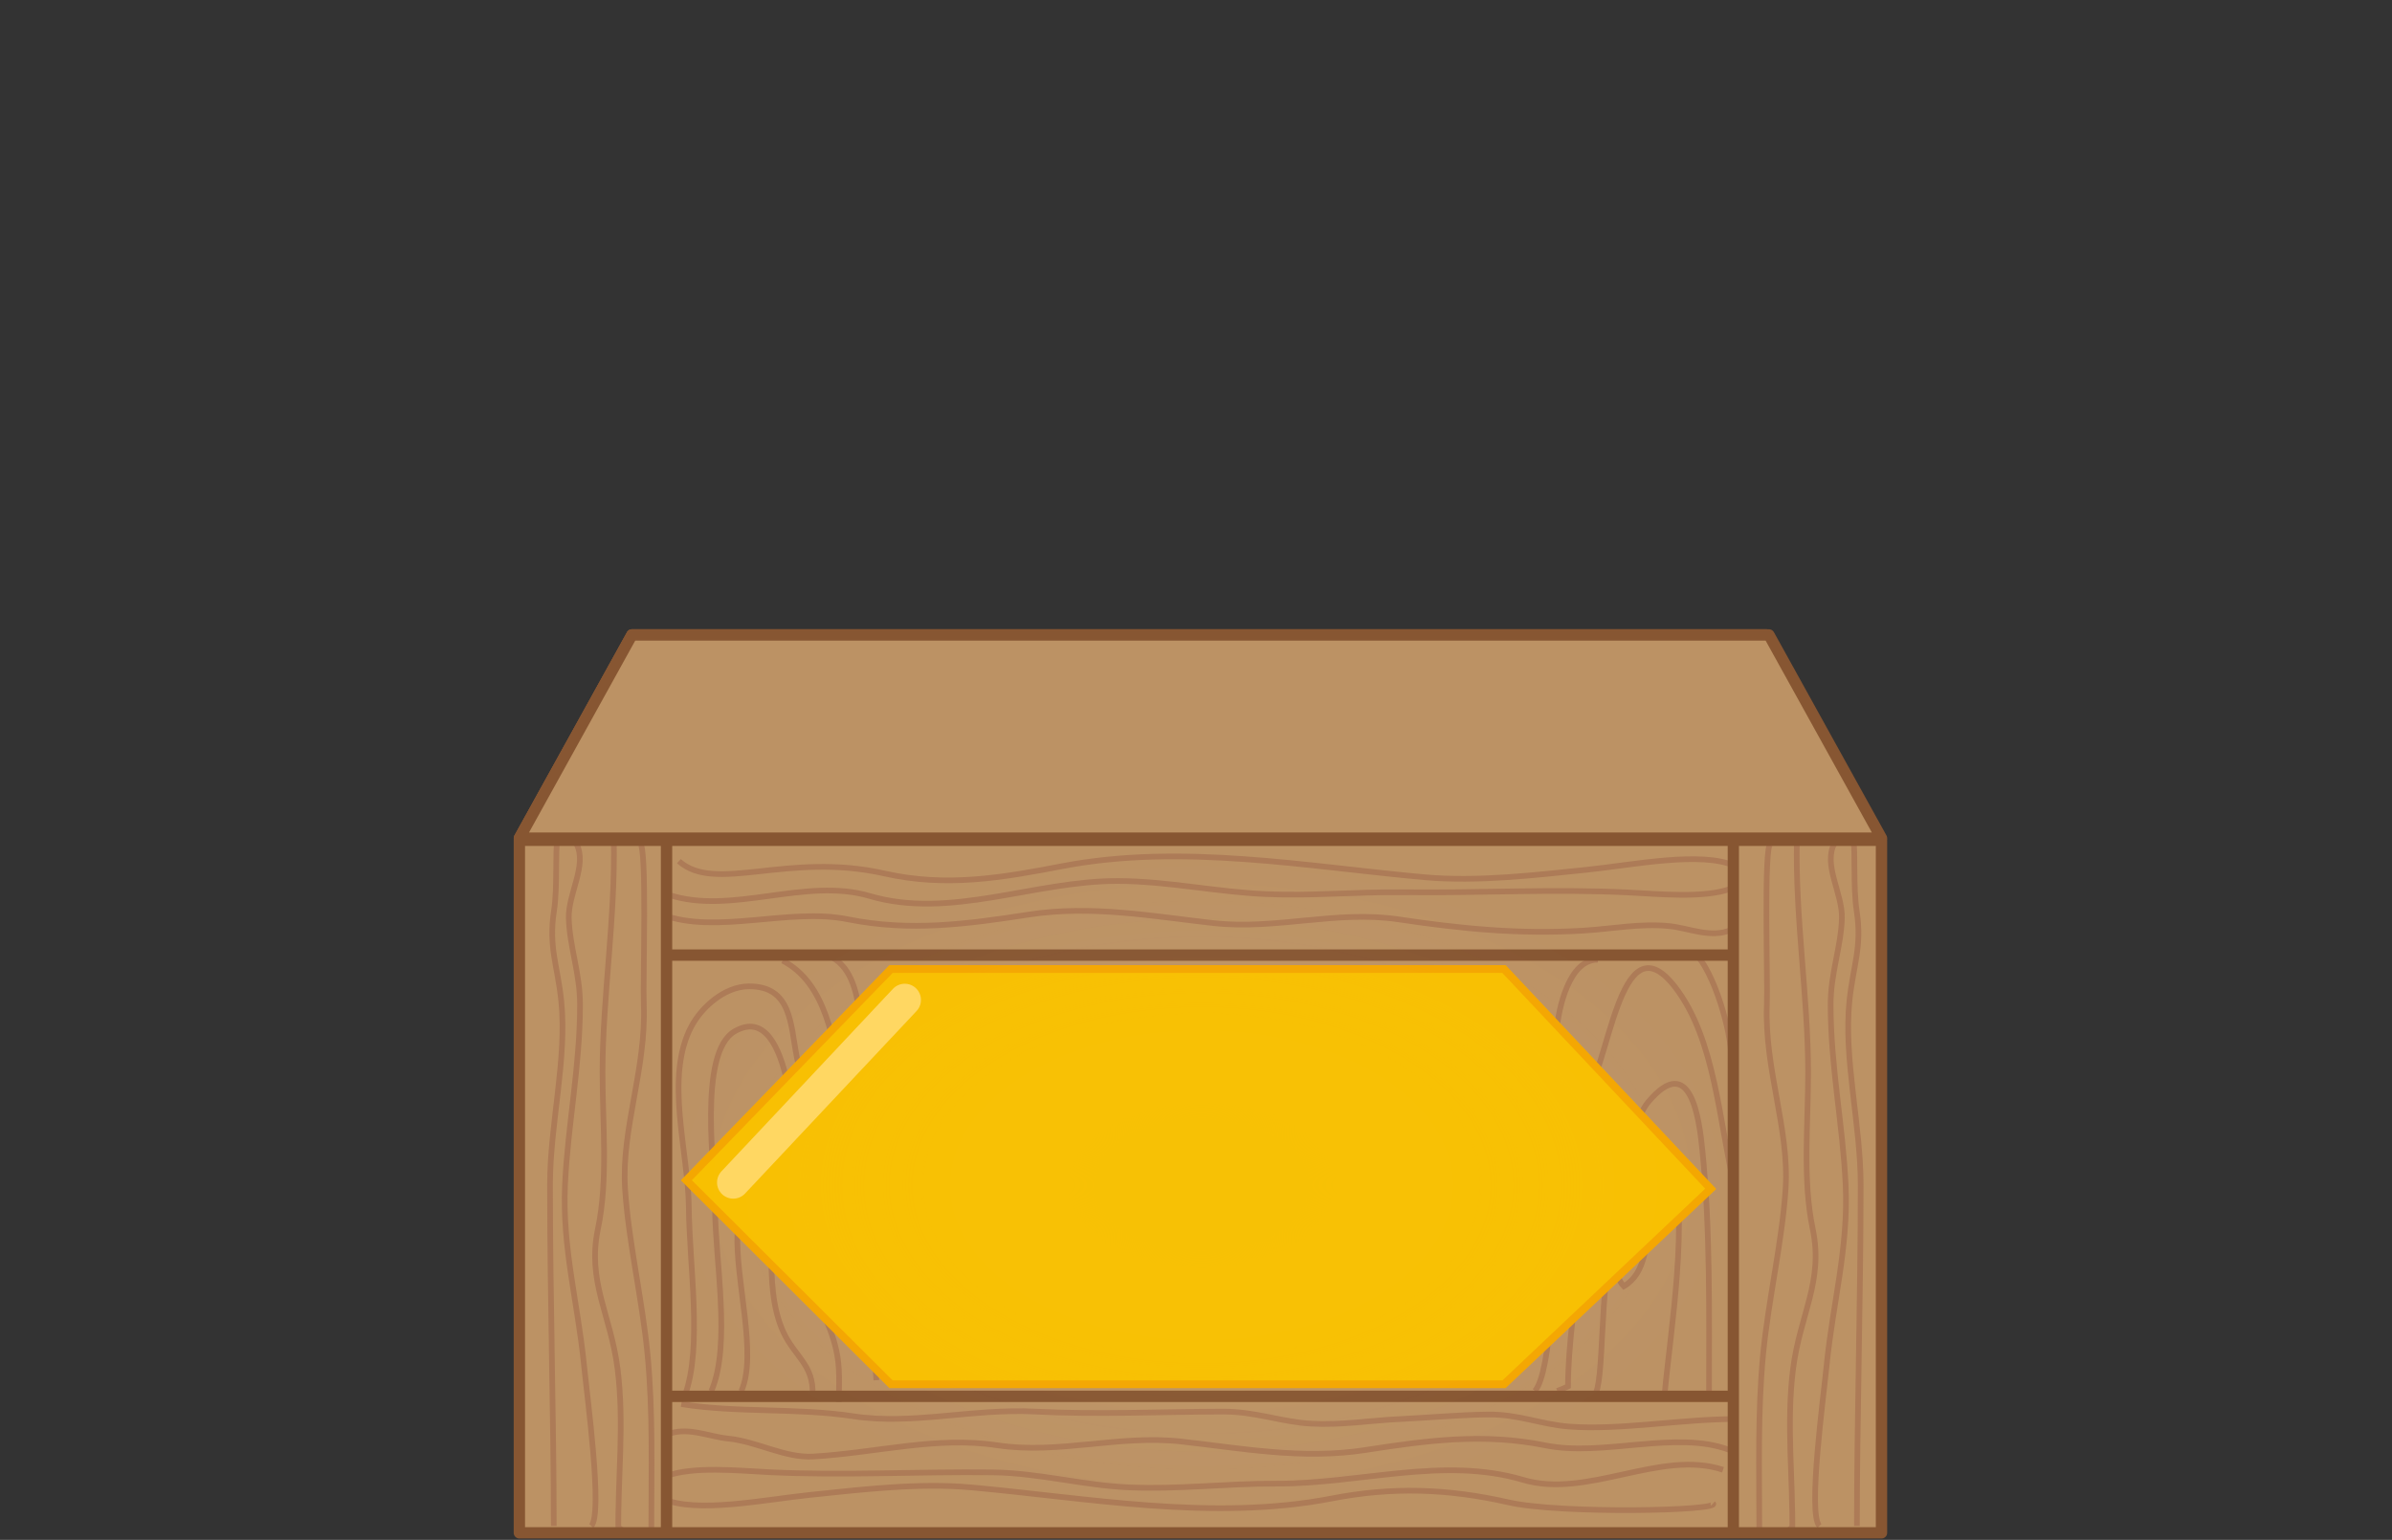 <?xml version="1.0" encoding="utf-8"?>
<!-- Generator: Adobe Illustrator 16.0.4, SVG Export Plug-In . SVG Version: 6.00 Build 0)  -->
<!DOCTYPE svg PUBLIC "-//W3C//DTD SVG 1.1//EN" "http://www.w3.org/Graphics/SVG/1.1/DTD/svg11.dtd">
<svg version="1.1" id="_x35_" xmlns="http://www.w3.org/2000/svg" xmlns:xlink="http://www.w3.org/1999/xlink" x="0px" y="0px"
	 width="295.333px" height="190.18px" viewBox="0 0 295.333 190.18" enable-background="new 0 0 295.333 190.18"
	 xml:space="preserve">
<rect x="0" y="0" width="295.333" height="190.18" fill="#333333" stroke="none"/>
<g id="top">
	
		<polygon fill="#9B6A42" stroke="#875632" stroke-width="1.389" stroke-linecap="round" stroke-linejoin="round" stroke-miterlimit="10" points="
		231.985,103.518 64.139,103.518 78.031,78.415 218.092,78.415 	"/>
	<polygon fill="#875632" points="79.61,104.372 65.804,102.153 79.801,81.415 	"/>
	<polygon fill="#875632" points="216.305,104.372 230.301,102.153 216.305,81.415 	"/>
	
		<path fill="#9B6A42" stroke="#875632" stroke-width="1.4" stroke-linecap="round" stroke-linejoin="round" stroke-miterlimit="10" d="
		M216.321,81.415l10.574,19.104H69.229l10.573-19.104H216.321 M218.092,78.415H78.031l-13.892,25.103h167.846L218.092,78.415
		L218.092,78.415z"/>
</g>
<g id="lid">
	
		<polygon id="lid_0" fill="#BC9264" stroke="#875632" stroke-width="1.4" stroke-linecap="round" stroke-linejoin="round" stroke-miterlimit="10" points="
		232.301,103.519 64.125,103.519 78.019,78.415 218.407,78.415 	"/>
	
		<polygon id="lid_1" display="none" fill="#BC9264" stroke="#875632" stroke-width="0.926" stroke-linecap="round" stroke-linejoin="round" stroke-miterlimit="10" points="
		232.301,89.391 64.125,89.391 78.019,78.415 218.407,78.415 	"/>
	
		<polygon id="lid_2" display="none" fill="#9B6A42" stroke="#875632" stroke-width="0.857" stroke-linecap="round" stroke-linejoin="round" stroke-miterlimit="10" points="
		226.012,60.391 70.23,60.391 77.867,77.868 218.256,77.868 	"/>
	
		<polygon id="lid_3" display="none" fill="#9B6A42" stroke="#875632" stroke-width="1.3" stroke-linecap="round" stroke-linejoin="round" stroke-miterlimit="10" points="
		225.524,37.651 70.23,37.651 77.867,77.868 218.256,77.868 	"/>
	
		<polygon id="lid_4" display="none" fill="#9B6A42" stroke="#875632" stroke-width="1.693" stroke-linecap="round" stroke-linejoin="round" stroke-miterlimit="10" points="
		225.202,9.651 70.921,9.651 77.867,77.868 218.256,77.868 	"/>
</g>
<g id="glow" display="none">
	<polygon display="inline" fill="#F9EC31" fill-opacity="0.4" points="231.985,103.518 64.139,103.518 78.031,78.415 
		218.092,78.415 	"/>
	
		<radialGradient id="SVGID_1_" cx="-1212.382" cy="-769.758" r="69.981" gradientTransform="matrix(1.763 0 0 -1.363 2284.611 -954.728)" gradientUnits="userSpaceOnUse">
		<stop  offset="0" style="stop-color:#F9EC31"/>
		<stop  offset="0.228" style="stop-color:#FAEE4B;stop-opacity:0.772"/>
		<stop  offset="0.537" style="stop-color:#FAF168;stop-opacity:0.463"/>
		<stop  offset="0.805" style="stop-color:#FBF27A;stop-opacity:0.195"/>
		<stop  offset="1" style="stop-color:#FBF380;stop-opacity:0"/>
	</radialGradient>
	<rect x="-0.001" y="-0.171" display="inline" fill="url(#SVGID_1_)" width="295.333" height="188.629"/>
</g>
<g id="front">
	<rect x="64.124" y="103.777" fill="#BC9264" width="168.177" height="85.532"/>
	<g id="Layer_2">
		<g>
			<path fill="none" stroke="#AD7B57" stroke-width="0.7" stroke-miterlimit="10" d="M91.527,171.814
				c2.032-4.568-0.761-13.688-0.473-19.652c0.283-5.896,1.354-8.818,3.112-14.428c6.932,3.931,1.069,10.726,1.064,16.785
				c-0.002,3.354,0.094,6.979,1.506,10.032c1.352,2.932,3.764,4.042,3.589,7.719"/>
			<path fill="none" stroke="#AD7B57" stroke-width="0.7" stroke-miterlimit="10" d="M87.823,171.814
				c2.479-5.678,0.456-16.312,0.463-22.728c0.005-4.524-2.149-19.065,2.419-21.711c7.295-4.226,7.623,15.562,7.77,18.886
				c0.18,4.093,0.115,8.162,1.492,11.905c1.461,3.971,3.363,6.733,3.602,10.917c0.078,1.354,0,2.731,0,4.091"/>
			<path fill="none" stroke="#AD7B57" stroke-width="0.7" stroke-miterlimit="10" d="M84.582,172.268
				c2.149-5.877,0.532-16.007,0.464-23.202c-0.064-6.811-3.029-16.101,0.346-22.354c1.248-2.312,4.049-4.876,7.063-4.896
				c5.286-0.037,5.139,4.729,5.907,8.635c1.679,8.547,4.812,16.76,7.408,24.655c1.791,5.451,2.034,9.611,2.43,15.353"/>
			<path fill="none" stroke="#AD7B57" stroke-width="0.7" stroke-miterlimit="10" d="M96.623,118.641
				c5.478,2.827,6.317,10.203,7.384,15.479"/>
			<path fill="none" stroke="#AD7B57" stroke-width="0.7" stroke-miterlimit="10" d="M102.644,118.185
				c5.255,2.822,2.438,13.059,6.021,17.271"/>
		</g>
		<g>
			<path fill="none" stroke="#AD7B57" stroke-width="0.7" stroke-miterlimit="10" d="M196.833,172.25
				c1.285-0.688,0.664-14.646,2.285-17.664c0.252,1.271,0.344,3.203,1.371,4.273c5.428-3.152,0.771-15.151,5.867-17.115
				c2.232,9.021-0.088,22.316-0.834,30.506"/>
			<path fill="none" stroke="#AD7B57" stroke-width="0.7" stroke-miterlimit="10" d="M192.26,171.787
				c0.455-0.164,0.898-0.354,1.337-0.568c0.024-5.318,0.954-10.84,1.407-16.229c0.271-3.291-0.014-8.267,3.211-10.119
				c0.25,1.012,0.742,0.979,0.625,2.312c3.1-1.965,2.119-8.103,4.729-11.159c5.16-6.049,6.221,2.022,6.627,6.123
				c0.983,9.833,0.812,20.015,0.812,30.104"/>
			<path fill="none" stroke="#AD7B57" stroke-width="0.7" stroke-miterlimit="10" d="M189.515,171.787
				c2.104-2.488,2.334-15.938,2.388-20.957c0.055-5.188-1.388-14.236,2.77-18.245c0.072,0.979,0.763,2.354,0.759,3.146
				c3.188-2.899,4.368-22.835,11.354-13.87c5.066,6.511,5.451,16.955,7.432,24.917"/>
			<path fill="none" stroke="#AD7B57" stroke-width="0.7" stroke-miterlimit="10" d="M209.178,117.604
				c2.521,2.424,4.598,9.967,4.574,12.967"/>
			<path fill="none" stroke="#AD7B57" stroke-width="0.7" stroke-miterlimit="10" d="M197.292,118.531
				c-3.563-0.068-4.854,5.974-5.102,8.729c-3.787-0.217-3.688,4.975-4.504,5.627"/>
		</g>
		<g>
			<path fill="none" stroke="#AD7B57" stroke-width="0.7" stroke-miterlimit="10" d="M82.577,110.513
				c7.756,2.553,16.84-2.217,24.81,0.146c9.927,2.938,20.377-1.904,30.687-1.854c6.094,0.031,12.107,1.354,18.266,1.621
				c5.732,0.252,11.132-0.3,16.922-0.229c9.336,0.105,18.605-0.424,27.729,0.021c3.852,0.188,9.406,0.766,12.787-0.484"/>
			<path fill="none" stroke="#AD7B57" stroke-width="0.7" stroke-miterlimit="10" d="M81.803,112.971
				c6.595,2.486,15.681-0.885,22.832,0.557c7.72,1.557,14.749,0.601,22.376-0.574c7.808-1.204,15.346,0.223,22.833,1.054
				c7.746,0.854,15.176-1.61,22.832-0.464c7.699,1.15,14.848,1.87,22.832,1.39c3.504-0.211,7.008-0.914,10.553-0.562
				c2.495,0.243,5.148,1.562,7.717,0.463"/>
			<path fill="none" stroke="#AD7B57" stroke-width="0.7" stroke-miterlimit="10" d="M83.82,106.356
				c4.529,4.04,13.368-1.188,25.38,1.521c7.621,1.722,14.461,0.537,21.924-0.898c14.782-2.851,30.349,0.067,44.75,1.361
				c6.506,0.585,13.674-0.261,20.084-0.927c5.678-0.589,14.117-2.333,18.272-0.462"/>
		</g>
		<g>
			<path fill="none" stroke="#AD7B57" stroke-width="0.7" stroke-miterlimit="10" d="M212.737,181.522
				c-7.713-2.553-16.748,3.605-24.674,1.248c-9.873-2.938-20.266,0.52-30.52,0.463c-6.062-0.027-12.042,0.73-18.167,0.463
				c-5.701-0.252-11.071-1.781-16.828-1.854c-9.285-0.107-18.506,0.422-27.578-0.021c-3.828-0.188-9.354-0.766-12.716,0.484"/>
			<path fill="none" stroke="#AD7B57" stroke-width="0.7" stroke-miterlimit="10" d="M213.508,179.065
				c-6.562-2.482-15.596,0.889-22.709-0.557c-7.678-1.553-14.668-0.598-22.254,0.578c-7.77,1.203-15.262-0.227-22.708-1.055
				c-7.703-0.857-15.093,1.609-22.707,0.465c-7.521-1.139-14.789,0.91-22.706,1.389c-3.484,0.213-6.969-1.861-10.494-2.213
				c-2.482-0.242-5.122-1.562-7.674-0.463"/>
			<path fill="none" stroke="#AD7B57" stroke-width="0.7" stroke-miterlimit="10" d="M211.502,185.679
				c1.029,0.926-18.83,1.322-25.24-0.133c-7.58-1.721-14.383-1.926-21.805-0.486c-14.701,2.852-30.187-0.066-44.505-1.359
				c-6.469-0.59-13.597,0.26-19.972,0.926c-5.646,0.59-14.042,2.334-18.177,0.463"/>
		</g>
		<g>
			<path fill="none" stroke="#AD7B57" stroke-width="0.7" stroke-miterlimit="10" d="M68.836,103.246
				c-0.316,2.247,0.017,6.294-0.439,9.263c-0.688,4.483,0.449,6.73,0.9,11.115c0.736,7.139-1.388,15.229-1.388,22.688
				c0,14.202,0.464,28.892,0.464,42.146"/>
			<path fill="none" stroke="#AD7B57" stroke-width="0.7" stroke-miterlimit="10" d="M71.152,104.172
				c1.416,2.655-1.026,6.188-0.927,9.265c0.115,3.546,1.393,6.771,1.39,10.649c-0.007,7.708-1.505,14.778-1.853,22.229
				c-0.361,7.763,1.57,14.542,2.34,22.229c0.404,4.057,2.351,18.438,0.902,19.914"/>
			<path fill="none" stroke="#AD7B57" stroke-width="0.7" stroke-miterlimit="10" d="M75.782,103.71
				c0.216,9.562-1.385,19.468-1.39,28.713c-0.003,6.381,0.711,13.242-0.566,19.347c-1.358,6.492,1.555,10.551,2.419,17.238
				c0.872,6.758,0,13.826,0.103,20.342c0.72-0.107,0.037-0.504,0.361-0.891"/>
			<path fill="none" stroke="#AD7B57" stroke-width="0.7" stroke-miterlimit="10" d="M79.024,104.172
				c0.885,0.321,0.341,16.757,0.464,19.916c0.308,7.938-2.782,15.312-2.315,22.688c0.41,6.488,2.113,13.668,2.767,20.395
				c0.698,7.174,0.475,14.27,0.475,21.752"/>
		</g>
		<g>
			<path fill="none" stroke="#AD7B57" stroke-width="0.7" stroke-miterlimit="10" d="M228.803,103.246
				c0.314,2.247-0.02,6.294,0.438,9.263c0.689,4.483-0.445,6.73-0.896,11.115c-0.736,7.139,1.387,15.229,1.387,22.688
				c0,14.202-0.463,28.892-0.463,42.146"/>
			<path fill="none" stroke="#AD7B57" stroke-width="0.7" stroke-miterlimit="10" d="M226.485,104.172
				c-1.416,2.655,1.027,6.188,0.928,9.265c-0.115,3.546-1.395,6.771-1.391,10.649c0.008,7.708,1.504,14.778,1.854,22.229
				c0.361,7.763-1.566,14.542-2.338,22.229c-0.406,4.057-2.354,18.438-0.902,19.914"/>
			<path fill="none" stroke="#AD7B57" stroke-width="0.7" stroke-miterlimit="10" d="M221.856,103.71
				c-0.217,9.562,1.385,19.468,1.389,28.713c0.006,6.381-0.711,13.242,0.566,19.347c1.359,6.492-1.555,10.551-2.418,17.238
				c-0.873,6.758,0,13.826-0.104,20.342c-0.725-0.107-0.037-0.504-0.359-0.891"/>
			<path fill="none" stroke="#AD7B57" stroke-width="0.7" stroke-miterlimit="10" d="M218.612,104.172
				c-0.883,0.321-0.34,16.757-0.463,19.916c-0.309,7.938,2.783,15.312,2.316,22.688c-0.412,6.488-2.113,13.668-2.771,20.395
				c-0.693,7.174-0.479,14.27-0.479,21.752"/>
		</g>
		<path fill="none" stroke="#AD7B57" stroke-width="0.7" stroke-miterlimit="10" d="M84.118,173.408
			c6.798,1.111,14.308,0.438,21.255,1.504c7.205,1.104,14.748-0.975,22.412-0.58c7.686,0.395,15.503,0.021,23.2,0.002
			c4.032-0.01,7.225,1.289,10.916,1.492c3.732,0.205,7.285-0.396,10.918-0.566c3.701-0.174,7.227-0.521,10.916-0.562
			c3.75-0.047,6.555,1.229,10.008,1.488c6.248,0.477,13.858-0.928,20.471-0.928"/>
	</g>
	<g>
		<g>
			
				<line fill="none" stroke="#875632" stroke-width="1.4" stroke-miterlimit="10" x1="82.295" y1="104.372" x2="82.295" y2="189.362"/>
			
				<line fill="none" stroke="#875632" stroke-width="1.4" stroke-miterlimit="10" x1="213.909" y1="172.453" x2="81.937" y2="172.453"/>
			<path fill="none" stroke="#875632" stroke-width="1.4" stroke-miterlimit="10" d="M108.617,171.957"/>
			<path fill="none" stroke="#875632" stroke-width="1.4" stroke-miterlimit="10" d="M108.617,118.454"/>
		</g>
		<path fill="none" stroke="#875632" stroke-width="1.4" stroke-miterlimit="10" d="M134.942,171.957"/>
		<path fill="none" stroke="#875632" stroke-width="1.4" stroke-miterlimit="10" d="M134.942,118.454"/>
		<path fill="none" stroke="#875632" stroke-width="1.4" stroke-miterlimit="10" d="M161.263,171.957"/>
		<path fill="none" stroke="#875632" stroke-width="1.4" stroke-miterlimit="10" d="M161.263,118.454"/>
		<path fill="none" stroke="#875632" stroke-width="1.4" stroke-miterlimit="10" d="M187.588,171.957"/>
		<path fill="none" stroke="#875632" stroke-width="1.4" stroke-miterlimit="10" d="M187.588,118.454"/>
		
			<line fill="none" stroke="#875632" stroke-width="1.4" stroke-miterlimit="10" x1="81.937" y1="117.957" x2="213.909" y2="117.957"/>
		
			<rect x="64.124" y="103.777" fill="none" stroke="#875632" stroke-width="1.4" stroke-linecap="round" stroke-linejoin="round" stroke-miterlimit="10" width="168.177" height="85.532"/>
		
			<line fill="none" stroke="#875632" stroke-width="1.389" stroke-miterlimit="10" x1="214.008" y1="104.372" x2="214.008" y2="189.362"/>
	</g>
</g>
<g id="gems">
	<g>
		<polygon fill="#F7BC00" stroke="#F4A300" stroke-width="0.958" stroke-miterlimit="10" points="185.696,119.679 211.217,146.824 
			185.696,170.957 110.009,170.957 84.742,145.767 110.009,119.679 		"/>
		
			<line fill="none" stroke="#FFD45A" stroke-width="4" stroke-linecap="round" stroke-linejoin="round" stroke-miterlimit="10" x1="90.53" y1="146.037" x2="111.708" y2="123.495"/>
	</g>
</g>
<g id="gemsglow" opacity="0.1">
	<g>
		<polygon fill="#FFE000" stroke="#F2C900" stroke-miterlimit="10" points="185.696,119.679 211.217,146.824 185.696,170.957 
			110.009,170.957 84.742,145.767 110.009,119.679 		"/>
		
			<line fill="none" stroke="#FFF2A4" stroke-width="4" stroke-linecap="round" stroke-linejoin="round" stroke-miterlimit="10" x1="90.53" y1="146.037" x2="111.708" y2="123.495"/>
	</g>
	
		<radialGradient id="SVGID_2_" cx="-99.307" cy="122.982" r="17.956" gradientTransform="matrix(3.669 0 0 -2.262 512.706 424.559)" gradientUnits="userSpaceOnUse">
		<stop  offset="0.196" style="stop-color:#F9EC31"/>
		<stop  offset="0.534" style="stop-color:#FBF16D;stop-opacity:0.343"/>
		<stop  offset="0.589" style="stop-color:#FCF48A;stop-opacity:0.302"/>
		<stop  offset="0.68" style="stop-color:#FDF8B4;stop-opacity:0.235"/>
		<stop  offset="0.769" style="stop-color:#FEFBD4;stop-opacity:0.17"/>
		<stop  offset="0.854" style="stop-color:#FEFDEC;stop-opacity:0.108"/>
		<stop  offset="0.932" style="stop-color:#FFFFFA;stop-opacity:0.05"/>
		<stop  offset="1" style="stop-color:#FFFFFF;stop-opacity:0"/>
	</radialGradient>
	<path fill="url(#SVGID_2_)" d="M148.336,105.777c36.384,0,65.881,18.184,65.881,40.614c0,22.43-29.497,40.614-65.881,40.614
		c-36.391,0-65.888-18.185-65.888-40.614C82.449,123.96,111.946,105.777,148.336,105.777z"/>
</g>
<rect id="masktop" x="79.647" y="99.84" display="none" fill="#FFFFFF" width="136.658" height="2.75"/>
<rect id="numbox" x="114.496" y="123.24" display="none" fill="#FFFFFF" width="66" height="45.595"/>
</svg>
